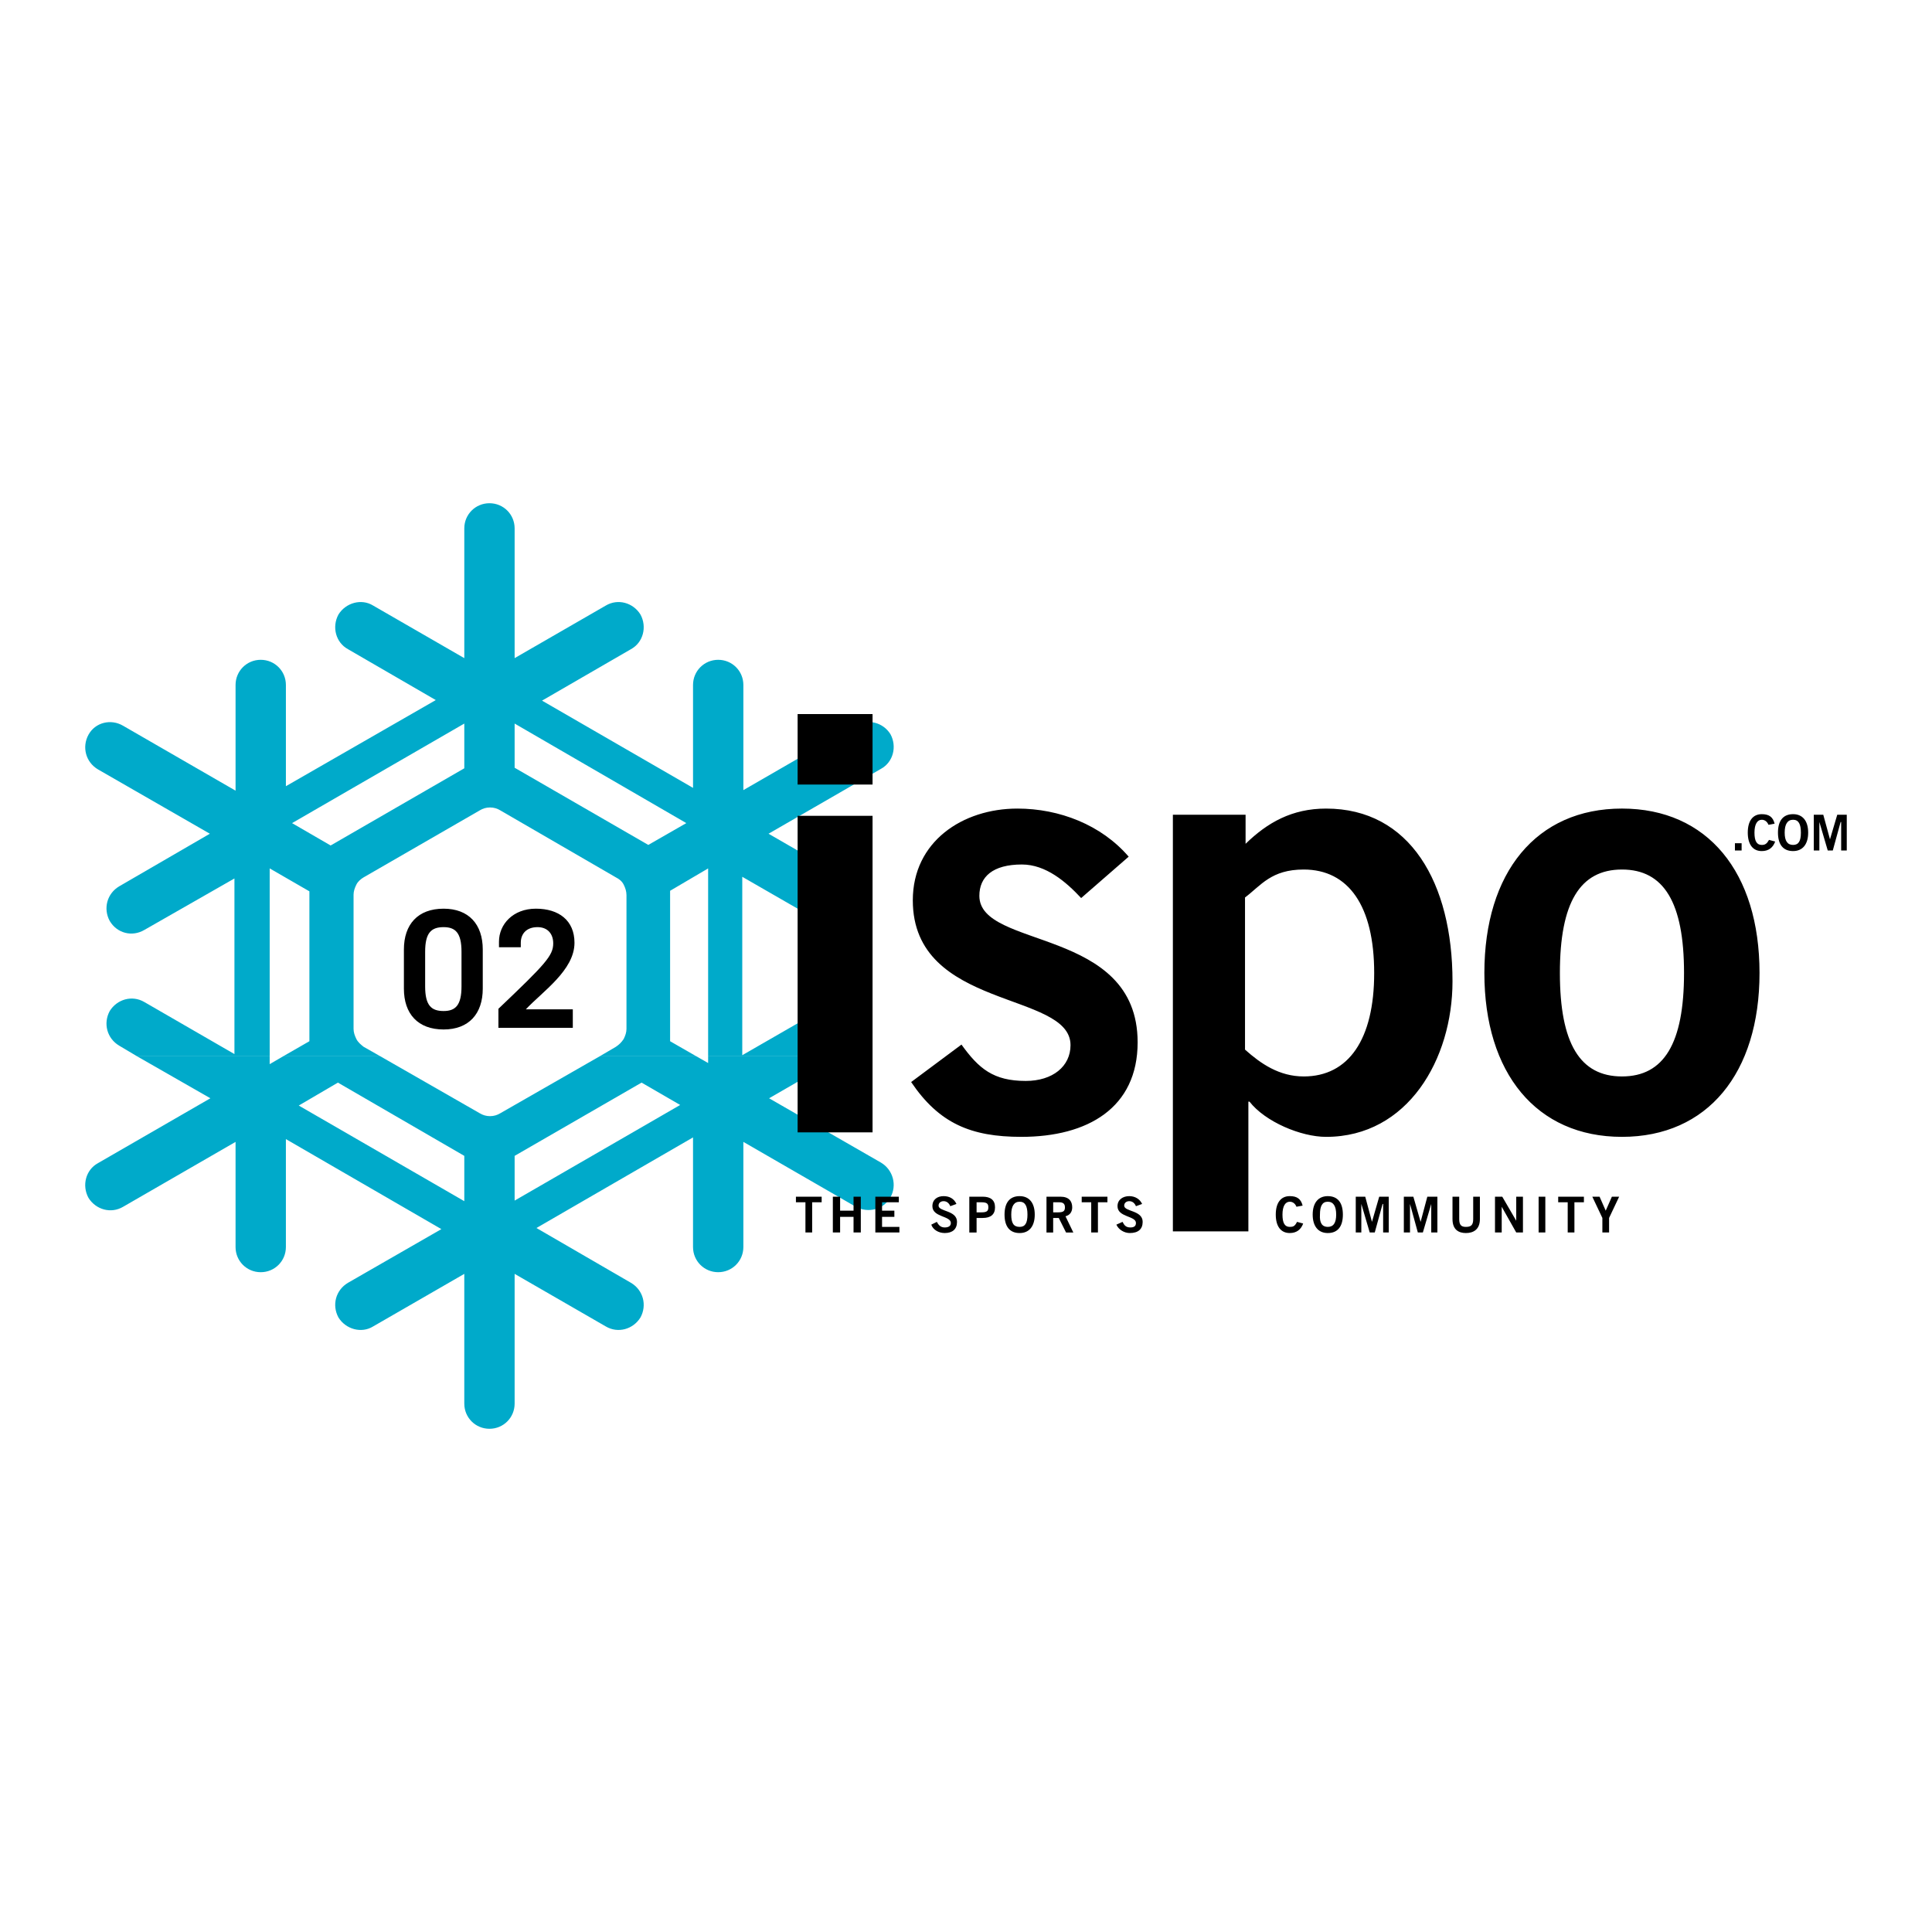 <svg xmlns="http://www.w3.org/2000/svg" width="2500" height="2500" viewBox="0 0 192.756 192.756"><g fill-rule="evenodd" clip-rule="evenodd"><path fill="#fff" d="M0 0h192.756v192.756H0V0z"/><path d="M40.297 94.732c0-2.51 1.395-4.073 3.962-4.073 2.511 0 3.906 1.562 3.906 4.073v3.906c0 2.512-1.395 4.073-3.906 4.073-2.567 0-3.962-1.562-3.962-4.073v-3.906zm2.12 3.683c0 1.896.613 2.455 1.841 2.455 1.171 0 1.786-.559 1.786-2.455v-3.459c0-1.897-.614-2.455-1.786-2.455-1.228 0-1.841.558-1.841 2.455v3.459zM49.727 102.544v-1.897c4.687-4.464 5.468-5.3 5.468-6.528 0-.948-.558-1.618-1.562-1.618-1.116 0-1.674.669-1.674 1.562v.446h-2.176v-.558c0-1.729 1.395-3.292 3.683-3.292 2.287 0 3.85 1.172 3.85 3.403 0 2.734-3.18 4.854-4.854 6.64h4.687v1.842h-7.422z"/><path d="M26.906 105.39v.781l1.339-.781h9.708l9.932 5.691c.279.167.614.278 1.004.278s.726-.111 1.004-.278l9.932-5.691h9.653l1.172.669v-.669h13.335l-7.254 4.185 11.16 6.416c1.228.726 1.618 2.288.949 3.46-.67 1.228-2.232 1.618-3.46.948l-11.215-6.473v10.49c0 1.395-1.116 2.511-2.511 2.511s-2.511-1.116-2.511-2.511v-10.937l-15.623 9.039 9.43 5.468c1.228.726 1.618 2.232.948 3.46-.725 1.172-2.232 1.618-3.459.893l-9.095-5.245v12.945c0 1.395-1.116 2.511-2.511 2.511s-2.511-1.116-2.511-2.511v-12.945l-9.095 5.245c-1.171.726-2.734.279-3.459-.893-.67-1.228-.279-2.734.949-3.46l9.318-5.356-15.512-8.982v10.769c0 1.395-1.116 2.511-2.511 2.511s-2.511-1.116-2.511-2.511v-10.49L12.286 120.4c-1.228.726-2.734.279-3.46-.893-.669-1.228-.279-2.79.949-3.46l11.215-6.472-7.31-4.185h13.226zm24.439 9.931v4.463l16.516-9.541-3.851-2.231-12.665 7.309zm-17.632-7.309l-3.906 2.288 16.516 9.541v-4.52l-12.61-7.309z" fill="#00aaca"/><path d="M13.682 105.39l-1.785-1.061c-1.228-.726-1.618-2.231-.949-3.459.725-1.172 2.232-1.618 3.459-.893l8.983 5.188v-17.52l-8.983 5.133c-1.228.726-2.734.335-3.459-.893-.669-1.228-.279-2.734.949-3.459l9.039-5.245-11.16-6.417c-1.228-.725-1.618-2.232-.949-3.459.67-1.228 2.232-1.619 3.46-.893l11.215 6.472V68.34c0-1.395 1.116-2.511 2.511-2.511s2.511 1.116 2.511 2.511v10.099l14.954-8.593-8.76-5.077c-1.228-.669-1.619-2.232-.949-3.459.725-1.172 2.288-1.618 3.459-.893l9.095 5.245V52.718c0-1.396 1.116-2.511 2.511-2.511s2.511 1.116 2.511 2.511v12.944l9.095-5.245c1.227-.725 2.734-.279 3.459.893.67 1.228.279 2.79-.948 3.459l-8.872 5.133 15.065 8.704V68.34c0-1.395 1.116-2.511 2.511-2.511s2.511 1.116 2.511 2.511v10.49l11.215-6.473c1.228-.669 2.734-.279 3.46.893.669 1.228.279 2.79-.949 3.459l-11.215 6.472 9.095 5.245c1.228.725 1.618 2.232.949 3.459-.725 1.228-2.232 1.618-3.459.893l-9.206-5.301v17.8l9.206-5.301c1.228-.726 2.734-.279 3.459.893.669 1.228.279 2.733-.949 3.459l-1.785 1.061H70.65V86.642l-3.794 2.232v15.009l2.623 1.507h-9.653l1.618-.949c.335-.223.558-.446.781-.781.167-.334.279-.669.279-1.004V89.32c0-.391-.112-.725-.279-1.06s-.446-.558-.781-.726l-11.55-6.695c-.279-.167-.614-.279-1.004-.279s-.725.111-1.004.279L36.28 87.534c-.279.168-.558.391-.726.726-.167.335-.279.669-.279 1.004v13.391c0 .335.112.67.279 1.004.168.335.447.559.726.781l1.674.949h-9.708l2.623-1.507V88.929l-3.962-2.288v18.748H13.682v.001zM64.68 84.298l3.794-2.176-17.129-9.932v4.408l13.335 7.7zm-31.692.056l13.335-7.7V72.19l-17.185 9.932 3.85 2.232z" fill="#00aaca"/><path d="M87.055 78.272v-7.03h-7.477v7.03h7.477zM87.055 112.978V81.396h-7.477v31.582h7.477zM112.609 85.47c-2.734-3.18-6.918-4.798-11.104-4.798-5.468 0-10.434 3.292-10.434 9.151 0 10.992 15.735 9.039 15.735 14.451 0 2.12-1.785 3.571-4.463 3.571-3.236 0-4.688-1.228-6.417-3.627l-5.021 3.738c2.79 4.129 5.97 5.468 10.992 5.468 6.641 0 11.605-2.901 11.605-9.43 0-11.55-15.791-9.262-15.791-14.618 0-1.897 1.34-3.125 4.242-3.125 2.398 0 4.406 1.73 5.914 3.348l4.742-4.129zM168.016 97.075c0 7.031-2.01 10.322-6.193 10.322-4.186 0-6.193-3.291-6.193-10.322 0-7.03 2.008-10.322 6.193-10.322 4.183 0 6.193 3.292 6.193 10.322zm-19.92 0c0 9.988 5.189 16.349 13.727 16.349s13.725-6.36 13.725-16.349c0-10.043-5.188-16.404-13.725-16.404s-13.727 6.361-13.727 16.404zM124.215 89.543c1.619-1.228 2.623-2.79 5.859-2.79 4.463 0 7.029 3.626 7.029 10.322 0 6.641-2.566 10.322-7.029 10.322-2.455 0-4.297-1.283-5.859-2.678V89.543zm-7.197 33.311h7.533V109.91h.111c1.562 2.008 5.133 3.515 7.643 3.515 8.146 0 12.611-7.756 12.611-15.512 0-9.819-4.24-17.241-12.611-17.241-3.402 0-5.857 1.395-8.033 3.515v-2.901h-7.254v41.568zM81.977 119.394v.558h-.948v3.013h-.67v-3.013h-.949v-.558h2.567zM83.093 122.965v-3.571h.725v1.395h1.34v-1.395h.725v3.571h-.725v-1.562h-1.34v1.562h-.725zM87.333 122.965v-3.571h2.344v.558h-1.674v.837h1.228v.614h-1.228v1.004h1.73v.558h-2.4zM94.811 120.343c-.112-.279-.335-.502-.669-.502-.279 0-.502.167-.502.446 0 .613 1.841.446 1.841 1.618 0 .725-.446 1.115-1.228 1.115-.614 0-1.172-.334-1.339-.837l.558-.278c.167.334.391.558.781.558.334 0 .613-.111.613-.446 0-.726-1.841-.559-1.841-1.674 0-.67.502-1.004 1.116-1.004.613 0 1.06.278 1.283.78l-.613.224zM96.708 122.965v-3.571h1.339c.781 0 1.227.335 1.227 1.061s-.445 1.061-1.227 1.061h-.613v1.45h-.726v-.001zm.726-2.009h.502c.557 0 .67-.167.67-.502s-.113-.502-.67-.502h-.502v1.004zM101.729 123.021c-1.004 0-1.506-.669-1.506-1.841s.502-1.841 1.506-1.841c.949 0 1.508.669 1.508 1.841s-.559 1.841-1.508 1.841zm0-3.125c-.557 0-.836.446-.836 1.283s.223 1.228.836 1.228c.559 0 .781-.391.781-1.228s-.223-1.283-.781-1.283zM104.408 122.965v-3.571h1.395c.836 0 1.172.447 1.172 1.061 0 .446-.225.781-.67.893l.781 1.618h-.727l-.725-1.45h-.559v1.45h-.667v-.001zm.668-2.009h.502c.559 0 .67-.167.67-.502s-.166-.502-.557-.502h-.615v1.004zM110.488 119.394v.558h-.947v3.013h-.67v-3.013h-.949v-.558h2.566zM113.334 120.343c-.111-.279-.334-.502-.668-.502-.279 0-.504.167-.504.446 0 .613 1.842.446 1.842 1.618 0 .725-.445 1.115-1.283 1.115-.559 0-1.115-.334-1.34-.837l.615-.278c.166.334.334.558.781.558.334 0 .557-.111.557-.446 0-.726-1.84-.559-1.84-1.674 0-.67.557-1.004 1.172-1.004.557 0 1.059.278 1.283.78l-.615.224z"/><path d="M129.348 120.398c-.111-.279-.334-.502-.668-.502-.447 0-.727.446-.727 1.283s.223 1.228.727 1.228c.334 0 .502-.056.725-.502l.613.167c-.223.614-.67.948-1.338.948-.893 0-1.396-.669-1.396-1.841s.504-1.841 1.396-1.841c.725 0 1.115.278 1.283.948l-.615.112zM132.473 123.021c-.947 0-1.506-.669-1.506-1.841s.559-1.841 1.506-1.841c1.004 0 1.506.669 1.506 1.841s-.502 1.841-1.506 1.841zm0-3.125c-.559 0-.781.446-.781 1.283-.055.837.223 1.228.781 1.228s.838-.391.838-1.228-.28-1.283-.838-1.283zM135.264 122.965v-3.571h.947l.67 2.511.724-2.511h.95v3.571h-.559v-2.846h-.055l-.781 2.846h-.502l-.838-2.846v2.846h-.556zM140.061 122.965v-3.571h.949l.724 2.511.67-2.511h1.004v3.571h-.613v-2.846l-.836 2.846h-.502l-.781-2.846v2.846h-.615zM146.98 119.394h.67v2.232c0 1.061-.67 1.395-1.396 1.395-.725 0-1.338-.334-1.338-1.395v-2.232h.67v2.232c0 .613.223.781.668.781.502 0 .727-.168.727-.781v-2.232h-.001zM149.156 122.965v-3.571h.725l1.394 2.399v-2.399h.67v3.571h-.67l-1.449-2.567v2.567h-.67zM153.508 122.965v-3.571h.67v3.571h-.67zM158.027 119.394v.558h-.947v3.013h-.67v-3.013h-.949v-.558h2.566zM160.203 120.789l.615-1.395h.725l-1.004 2.121v1.45h-.67v-1.45l-1.004-2.121h.725l.613 1.395zM173.094 84.856v-.725h.668v.725h-.668zM176.441 82.29c-.113-.279-.336-.502-.67-.502-.447 0-.727.447-.727 1.283 0 .837.225 1.228.727 1.228.334 0 .502-.112.725-.502l.613.167c-.223.614-.668.949-1.338.949-.893 0-1.395-.67-1.395-1.842 0-1.171.502-1.841 1.395-1.841.725 0 1.115.279 1.283.948l-.613.112zM178.896 84.912c-1.006 0-1.508-.67-1.508-1.842 0-1.171.502-1.841 1.508-1.841.947 0 1.506.669 1.506 1.841s-.558 1.842-1.506 1.842zm0-3.125c-.559 0-.838.447-.838 1.283 0 .837.279 1.228.838 1.228.557 0 .779-.391.779-1.228.001-.836-.222-1.283-.779-1.283zM180.961 84.856v-3.571h.947l.67 2.455.725-2.455h.949v3.571h-.559v-2.845h-.054l-.782 2.845h-.502l-.837-2.845v2.845h-.557z"/></g></svg>